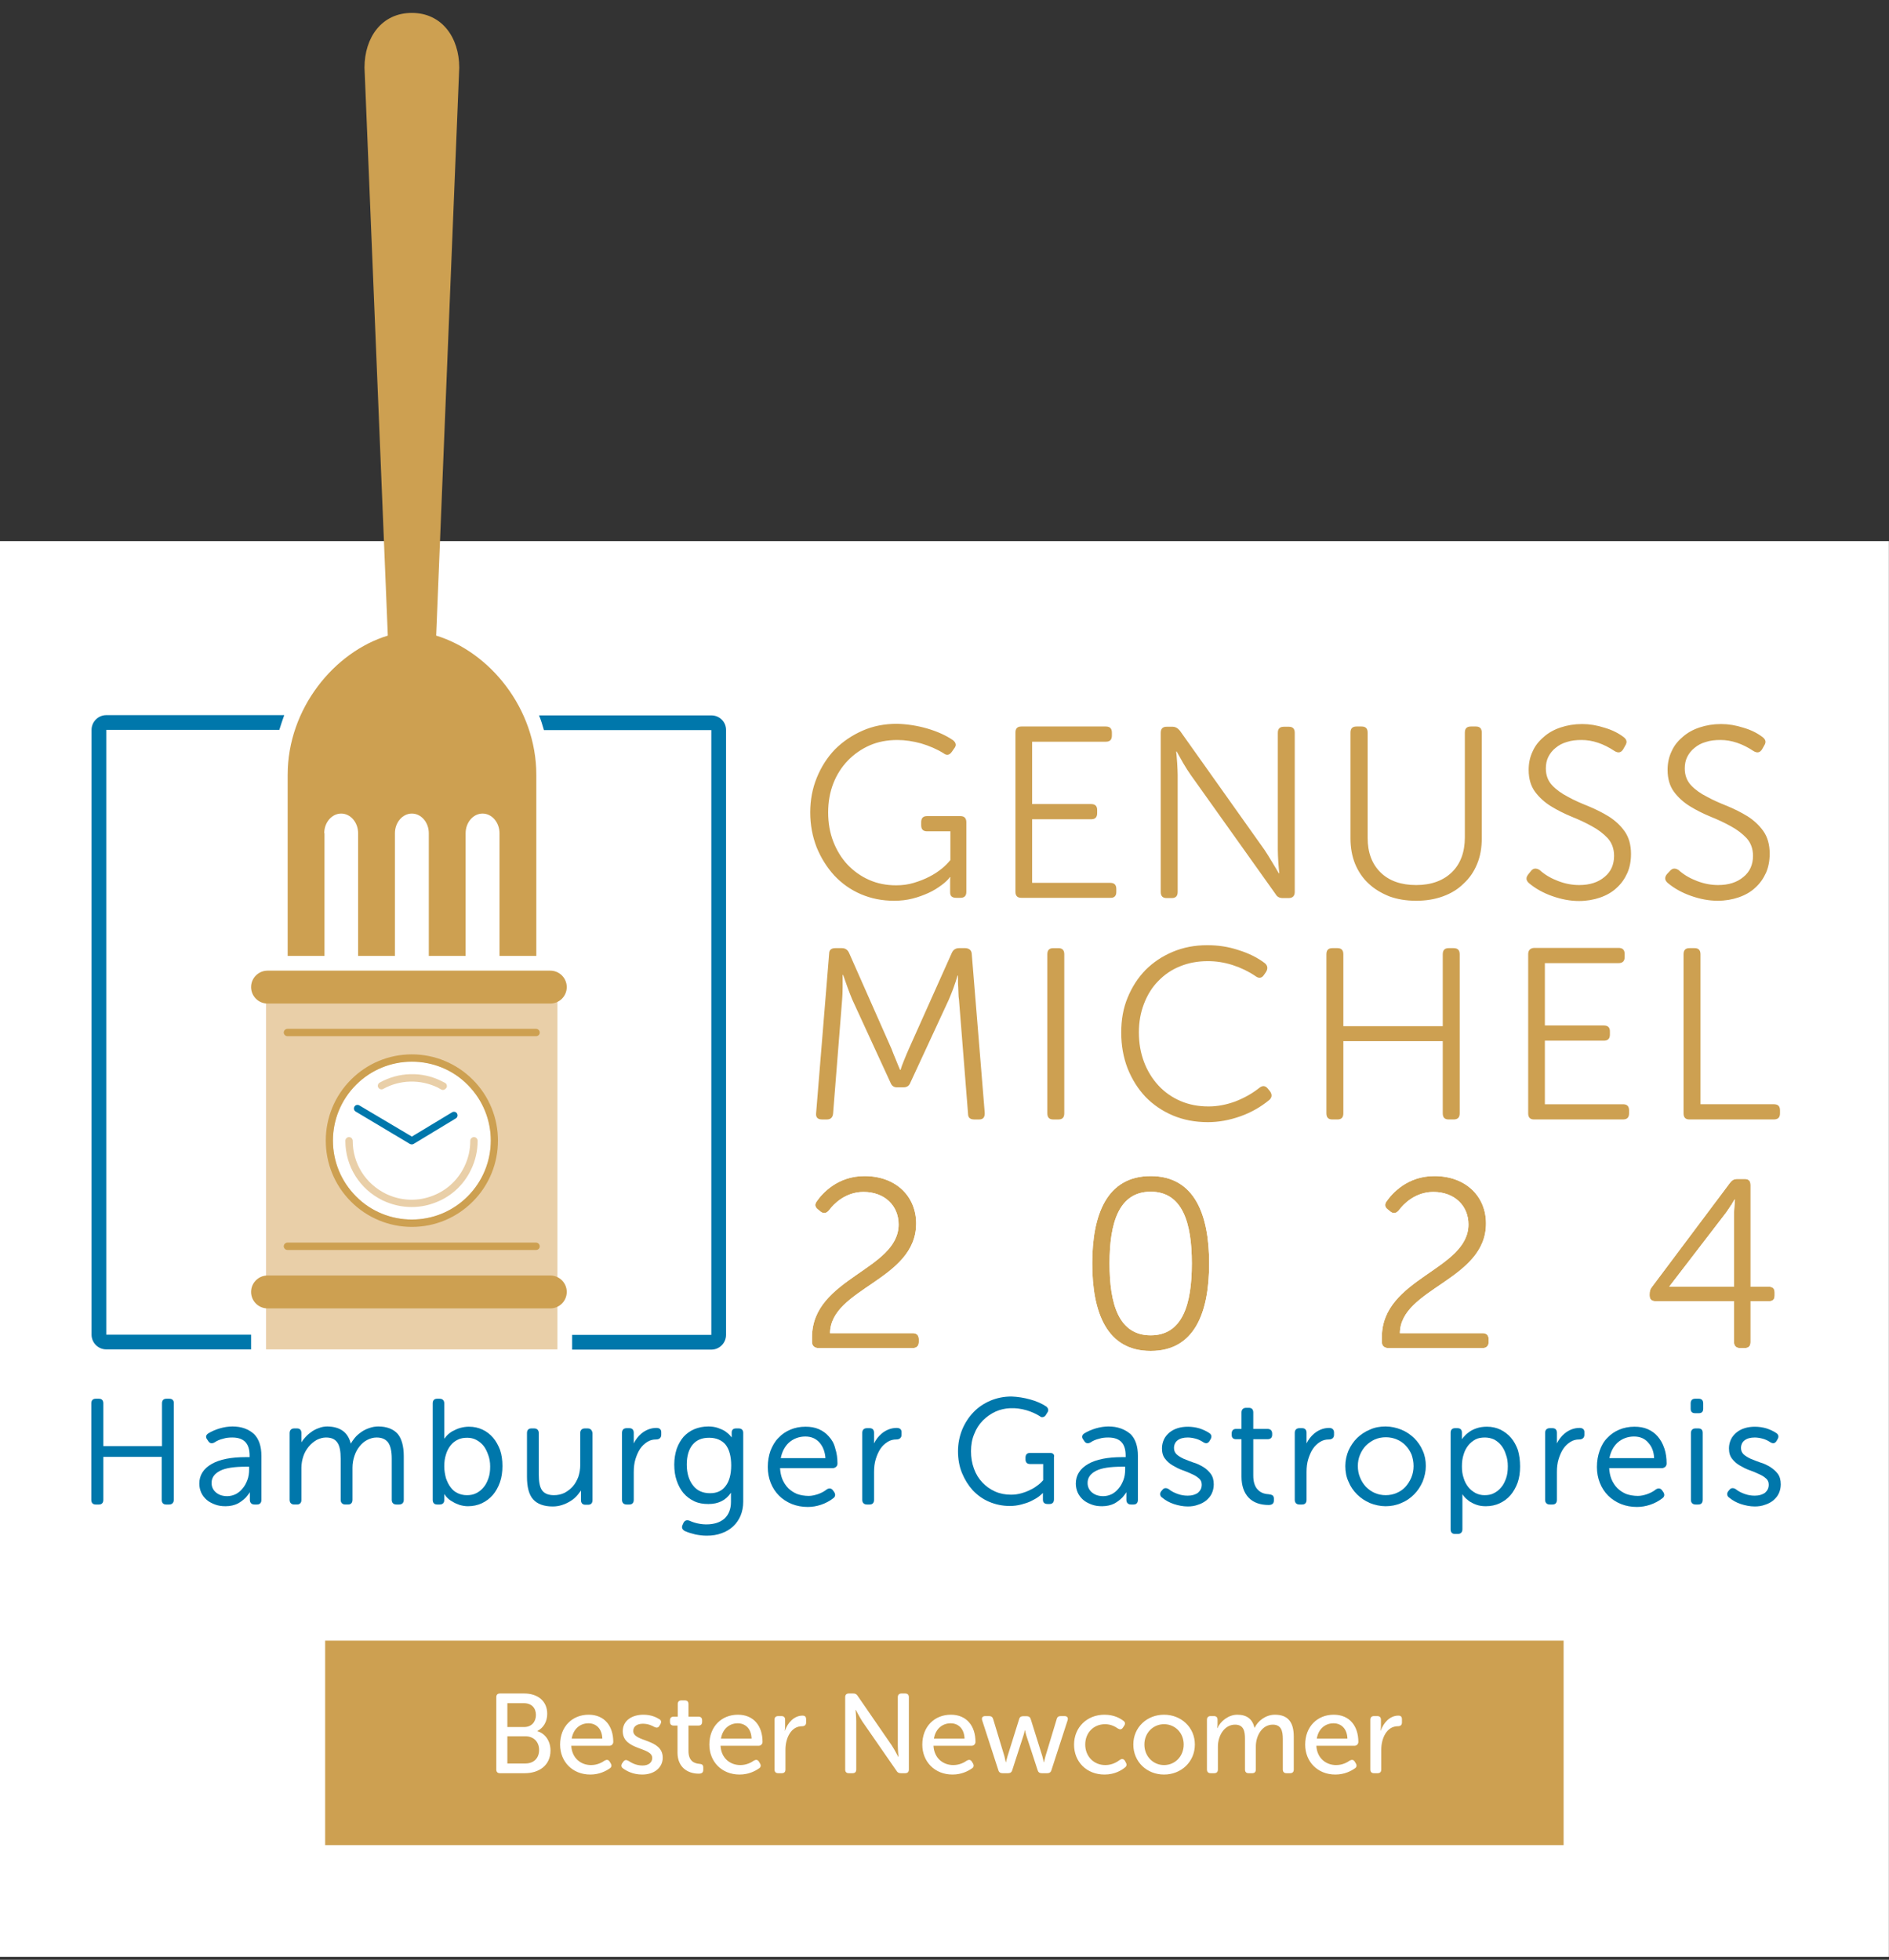 <?xml version="1.0" encoding="UTF-8" standalone="no"?><!DOCTYPE svg PUBLIC "-//W3C//DTD SVG 1.1//EN" "http://www.w3.org/Graphics/SVG/1.1/DTD/svg11.dtd"><svg width="100%" height="100%" viewBox="0 0 400 415" version="1.1" xmlns="http://www.w3.org/2000/svg" xmlns:xlink="http://www.w3.org/1999/xlink" xml:space="preserve" xmlns:serif="http://www.serif.com/" style="fill-rule:evenodd;clip-rule:evenodd;stroke-linejoin:round;stroke-miterlimit:2;"><rect x="0" y="0" width="400" height="415" fill="#333333" stroke="none"/><rect id="ArtBoard1" x="0" y="0" width="399.976" height="414.367" style="fill:none;"/><g><rect x="-0.03" y="114.591" width="400.006" height="299.778" style="fill:#fff;"/><g><path d="M87.214,258.244c-9.252,0 -16.736,-7.485 -16.736,-16.736c0,-9.252 7.484,-16.736 16.736,-16.736c9.251,0 16.736,7.484 16.736,16.736c-0.052,9.251 -7.537,16.736 -16.736,16.736m-30.873,27.495l61.694,0l0,-77.339l-61.694,0l0,77.339Z" style="fill:#e9cfa8;fill-rule:nonzero;"/><path d="M116.528,212.506l-59.876,0c-1.923,0 -3.482,-1.56 -3.482,-3.483c0,-1.923 1.559,-3.482 3.482,-3.482l59.876,0c1.923,0 3.482,1.559 3.482,3.482c0,1.923 -1.559,3.483 -3.482,3.483" style="fill:#cda051;fill-rule:nonzero;"/><path d="M116.528,277.059l-59.876,0c-1.923,0 -3.482,-1.559 -3.482,-3.483c0,-1.923 1.559,-3.482 3.482,-3.482l59.876,0c1.923,0 3.482,1.559 3.482,3.482c0,1.924 -1.559,3.483 -3.482,3.483" style="fill:#cda051;fill-rule:nonzero;"/><path d="M113.513,219.418l-52.651,0c-0.415,0 -0.779,-0.363 -0.779,-0.779c0,-0.416 0.364,-0.78 0.779,-0.78l52.651,0c0.416,0 0.78,0.364 0.78,0.78c0,0.468 -0.364,0.779 -0.78,0.779" style="fill:#cda051;fill-rule:nonzero;"/><path d="M113.513,264.689l-52.651,0c-0.415,0 -0.779,-0.364 -0.779,-0.78c0,-0.416 0.364,-0.78 0.779,-0.78l52.651,0c0.416,0 0.78,0.364 0.78,0.78c0,0.468 -0.364,0.78 -0.78,0.78" style="fill:#cda051;fill-rule:nonzero;"/><path d="M87.214,223.265c-4.886,-0 -9.46,1.923 -12.89,5.353c-7.121,7.121 -7.121,18.711 0,25.832c3.43,3.43 8.056,5.353 12.89,5.353c4.886,0 9.459,-1.923 12.89,-5.353c7.12,-7.121 7.12,-18.711 0,-25.832c-3.431,-3.43 -8.056,-5.353 -12.89,-5.353m0,1.559c4.262,0 8.576,1.611 11.798,4.885c6.549,6.549 6.549,17.1 0,23.649c-3.274,3.275 -7.536,4.886 -11.798,4.886c-4.262,0 -8.576,-1.611 -11.798,-4.886c-6.549,-6.549 -6.549,-17.1 0,-23.649c3.222,-3.222 7.484,-4.885 11.798,-4.885" style="fill:#cda051;fill-rule:nonzero;"/><path d="M68.659,176.435c0,-2.287 1.611,-4.158 3.586,-4.158c1.975,0 3.586,1.871 3.586,4.158l0,25.987l7.797,0l0,-25.987c0,-2.287 1.611,-4.158 3.586,-4.158c1.975,0 3.586,1.871 3.586,4.158l0,25.987l7.796,0l0,-25.987c0,-2.287 1.612,-4.158 3.587,-4.158c1.975,0 3.586,1.871 3.586,4.158l0,25.987l7.796,0l0,-38.357c0,-14.085 -9.927,-26.04 -21.206,-29.47l4.886,-120.27c0,-6.393 -3.69,-11.591 -10.031,-11.591c-6.393,0 -10.031,5.198 -10.031,11.591l4.937,120.27c-11.278,3.43 -21.206,15.385 -21.206,29.47l0,38.357l7.797,0l0,-25.987l-0.052,0Z" style="fill:#cda051;fill-rule:nonzero;"/><path d="M22.505,154.553l36.642,0c0.312,-1.039 0.676,-2.079 1.04,-3.118l-37.682,0c-1.715,0 -3.119,1.403 -3.119,3.118l0,128.067c0,1.715 1.404,3.119 3.119,3.119l30.665,0l0,-3.119l-30.665,0l0,-128.067Z" style="fill:#0077ab;fill-rule:nonzero;"/><path d="M150.624,151.487l-36.487,0c0.416,0.987 0.728,2.027 1.039,3.118l35.448,0l0,128.067l-29.47,0l0,3.119l29.47,0c1.715,0 3.118,-1.404 3.118,-3.119l0,-128.119c0,-1.715 -1.403,-3.066 -3.118,-3.066" style="fill:#0077ab;fill-rule:nonzero;"/><path d="M87.162,255.593c-2.079,-0 -4.158,-0.468 -6.133,-1.403c-4.886,-2.391 -7.9,-7.225 -7.9,-12.63c0,-0.416 0.363,-0.78 0.779,-0.78c0.416,-0 0.78,0.364 0.78,0.78c0,4.833 2.703,9.095 7.016,11.226c3.015,1.456 6.393,1.664 9.512,0.572c3.17,-1.091 5.665,-3.326 7.121,-6.341c0.831,-1.715 1.247,-3.534 1.247,-5.457c0,-0.416 0.364,-0.78 0.78,-0.78c0.415,-0 0.779,0.364 0.779,0.78c0,2.131 -0.468,4.21 -1.403,6.133c-1.611,3.378 -4.47,5.925 -8.004,7.12c-1.456,0.52 -3.015,0.78 -4.574,0.78" style="fill:#e9cfa8;fill-rule:nonzero;"/><path d="M93.763,230.801c-0.104,-0 -0.26,-0.052 -0.364,-0.104c-0.26,-0.156 -0.468,-0.26 -0.728,-0.416c-3.69,-1.767 -8.004,-1.663 -11.538,0.312c-0.364,0.208 -0.832,0.052 -1.04,-0.312c-0.208,-0.364 -0.052,-0.831 0.312,-1.039c4.002,-2.235 8.888,-2.391 12.994,-0.364c0.26,0.156 0.572,0.26 0.831,0.416c0.364,0.208 0.52,0.675 0.312,1.039c-0.26,0.364 -0.519,0.468 -0.779,0.468" style="fill:#e9cfa8;fill-rule:nonzero;"/><path d="M87.214,242.339c-0.156,0 -0.26,-0.052 -0.416,-0.104l-11.486,-6.86c-0.364,-0.208 -0.468,-0.676 -0.26,-1.04c0.208,-0.364 0.675,-0.468 1.039,-0.26l11.123,6.601l8.524,-5.145c0.364,-0.208 0.831,-0.104 1.039,0.26c0.208,0.363 0.104,0.831 -0.26,1.039l-8.939,5.405c-0.104,0.052 -0.26,0.104 -0.364,0.104" style="fill:#0077ab;fill-rule:nonzero;"/><path d="M35.862,296.186l-0.623,0c-0.624,0 -0.936,0.363 -0.936,0.987l0,9.044l-12.422,0l0,-9.044c0,-0.624 -0.312,-0.987 -0.935,-0.987l-0.676,0c-0.624,0 -0.936,0.363 -0.936,0.987l0,20.426c0,0.624 0.312,0.988 0.936,0.988l0.676,0c0.623,0 0.935,-0.364 0.935,-0.988l0,-9.095l12.37,0l0,9.095c0,0.624 0.312,0.988 0.936,0.988l0.623,0c0.624,0 0.988,-0.364 0.988,-0.988l0,-20.426c0.052,-0.624 -0.312,-0.987 -0.936,-0.987" style="fill:#0077ab;fill-rule:nonzero;"/><path d="M48.129,316.82c-0.988,0 -1.768,-0.26 -2.391,-0.78c-0.624,-0.52 -0.936,-1.195 -0.936,-2.027c0,-1.091 0.572,-1.923 1.767,-2.547c1.196,-0.623 3.067,-0.883 5.51,-0.883l0.675,0l0,0.571c0,0.78 -0.104,1.56 -0.363,2.235c-0.26,0.676 -0.572,1.3 -1.04,1.82c-0.416,0.519 -0.936,0.935 -1.455,1.195c-0.572,0.26 -1.144,0.416 -1.767,0.416m1.091,-14.761c-0.884,0 -1.819,0.156 -2.703,0.416c-0.883,0.259 -1.715,0.623 -2.391,1.039c-0.259,0.156 -0.415,0.364 -0.467,0.572c-0.052,0.208 0,0.468 0.208,0.727l0.208,0.312c0.311,0.52 0.779,0.624 1.351,0.312c0.52,-0.364 1.143,-0.624 1.819,-0.779c0.624,-0.208 1.299,-0.26 1.923,-0.26c2.495,0 3.69,1.247 3.69,3.846l0,0.312l-0.831,0c-3.067,0 -5.51,0.467 -7.225,1.455c-1.715,0.988 -2.599,2.391 -2.599,4.158c0,0.676 0.156,1.351 0.416,1.923c0.26,0.572 0.676,1.092 1.144,1.507c0.467,0.416 1.091,0.728 1.767,0.988c0.675,0.26 1.403,0.364 2.235,0.364c0.987,0 1.871,-0.208 2.598,-0.572c0.676,-0.364 1.248,-0.832 1.716,-1.299c0.26,-0.312 0.571,-0.676 0.831,-1.092l0,1.611c0,0.624 0.364,0.988 0.988,0.988l0.52,0c0.623,0 0.935,-0.364 0.935,-0.988l0,-9.303c0,-2.027 -0.52,-3.586 -1.559,-4.626c-1.144,-1.039 -2.651,-1.611 -4.574,-1.611" style="fill:#0077ab;fill-rule:nonzero;"/><path d="M80.093,302.059c-0.623,0 -1.195,0.104 -1.819,0.312c-0.624,0.208 -1.195,0.467 -1.715,0.831c-0.52,0.364 -1.04,0.78 -1.455,1.3c-0.312,0.363 -0.572,0.779 -0.832,1.195c-0.572,-2.391 -2.235,-3.586 -4.938,-3.638c-0.623,0 -1.247,0.104 -1.871,0.364c-0.623,0.208 -1.195,0.519 -1.715,0.935c-0.52,0.364 -0.987,0.832 -1.403,1.352c-0.208,0.207 -0.364,0.467 -0.52,0.727l0,-1.975c0,-0.624 -0.312,-0.987 -0.936,-0.987l-0.571,0c-0.624,0 -0.988,0.363 -0.988,0.987l0,14.137c0,0.624 0.364,0.988 0.988,0.988l0.571,0c0.624,0 0.936,-0.364 0.936,-0.988l0,-6.808c0,-0.832 0.156,-1.664 0.416,-2.443c0.26,-0.78 0.676,-1.456 1.143,-2.027c0.468,-0.572 1.04,-1.04 1.664,-1.404c0.623,-0.311 1.299,-0.519 1.975,-0.519c1.091,0 1.871,0.312 2.39,1.039c0.52,0.728 0.728,1.871 0.728,3.483l0,8.679c0,0.624 0.364,0.988 0.988,0.988l0.571,0c0.624,0 0.936,-0.364 0.936,-0.988l0,-6.808c0,-0.884 0.156,-1.716 0.416,-2.495c0.26,-0.78 0.623,-1.455 1.091,-2.027c0.468,-0.572 0.988,-1.04 1.611,-1.352c0.624,-0.311 1.248,-0.519 1.975,-0.519c1.144,0 1.924,0.364 2.443,1.039c0.52,0.728 0.78,1.871 0.78,3.431l0,8.731c0,0.624 0.364,0.988 0.987,0.988l0.572,0c0.624,0 0.988,-0.364 0.988,-0.988l0,-9.251c0,-2.131 -0.468,-3.742 -1.3,-4.73c-0.883,-0.987 -2.287,-1.559 -4.106,-1.559" style="fill:#0077ab;fill-rule:nonzero;"/><path d="M103.794,310.531c0,0.935 -0.104,1.767 -0.364,2.495c-0.26,0.727 -0.572,1.403 -1.039,1.923c-0.416,0.519 -0.936,0.935 -1.56,1.247c-0.623,0.312 -1.247,0.416 -1.975,0.416c-0.727,0 -1.351,-0.156 -1.923,-0.416c-0.572,-0.26 -1.091,-0.676 -1.507,-1.247c-0.416,-0.52 -0.728,-1.196 -0.988,-1.923c-0.208,-0.78 -0.363,-1.612 -0.363,-2.495c0,-0.936 0.104,-1.767 0.363,-2.547c0.208,-0.728 0.572,-1.403 0.988,-1.923c0.416,-0.52 0.935,-0.936 1.507,-1.196c0.572,-0.311 1.3,-0.415 2.027,-0.415c0.676,0 1.352,0.156 1.923,0.467c0.572,0.312 1.092,0.728 1.508,1.248c0.415,0.52 0.727,1.195 0.987,1.923c0.26,0.676 0.416,1.507 0.416,2.443m0.624,-6.081c-0.624,-0.728 -1.352,-1.3 -2.235,-1.716c-0.884,-0.415 -1.819,-0.623 -2.911,-0.623c-0.624,0 -1.247,0.104 -1.819,0.26c-0.572,0.156 -1.092,0.415 -1.611,0.675c-0.52,0.312 -0.936,0.624 -1.3,1.04c-0.156,0.208 -0.312,0.364 -0.467,0.572l0,-7.485c0,-0.624 -0.364,-0.987 -0.988,-0.987l-0.52,0c-0.623,0 -0.935,0.363 -0.935,0.987l0,20.426c0,0.624 0.312,0.988 0.935,0.988l0.52,0c0.624,0 0.988,-0.312 0.988,-0.936l0,-1.299c0.104,0.208 0.259,0.364 0.415,0.572c0.364,0.415 0.78,0.779 1.3,1.039c0.468,0.312 0.987,0.52 1.559,0.728c0.572,0.156 1.143,0.26 1.715,0.26c1.092,0 2.079,-0.208 2.963,-0.624c0.883,-0.416 1.663,-0.988 2.339,-1.767c0.623,-0.728 1.143,-1.663 1.507,-2.703c0.364,-1.039 0.52,-2.183 0.52,-3.43c0,-1.248 -0.156,-2.391 -0.52,-3.431c-0.364,-0.935 -0.832,-1.819 -1.455,-2.546" style="fill:#0077ab;fill-rule:nonzero;"/><path d="M124.428,302.475l-0.572,0c-0.623,0 -0.987,0.363 -0.987,0.987l0,6.757c0,0.883 -0.156,1.767 -0.416,2.547c-0.312,0.779 -0.676,1.455 -1.195,2.027c-0.52,0.571 -1.092,0.987 -1.768,1.351c-0.675,0.312 -1.403,0.468 -2.183,0.468c-1.143,0 -1.975,-0.312 -2.494,-0.988c-0.52,-0.675 -0.728,-1.871 -0.728,-3.482l0,-8.68c0,-0.624 -0.364,-0.987 -0.988,-0.987l-0.571,0c-0.624,0 -0.936,0.363 -0.936,0.987l0,9.252c0,2.183 0.416,3.794 1.3,4.781c0.883,0.988 2.286,1.508 4.158,1.508c0.675,0 1.351,-0.104 1.975,-0.312c0.675,-0.208 1.299,-0.52 1.871,-0.884c0.571,-0.364 1.091,-0.831 1.507,-1.351c0.208,-0.26 0.416,-0.572 0.624,-0.832l0,2.027c0,0.624 0.312,0.988 0.935,0.988l0.572,0c0.624,0 0.936,-0.364 0.936,-0.988l0,-14.189c-0.104,-0.676 -0.468,-0.987 -1.04,-0.987" style="fill:#0077ab;fill-rule:nonzero;"/><path d="M138.981,302.371c-1.143,0 -2.235,0.415 -3.17,1.195c-0.676,0.572 -1.196,1.247 -1.612,2.079l0,-2.235c0,-0.624 -0.311,-0.987 -0.935,-0.987l-0.572,0c-0.624,0 -0.987,0.363 -0.987,0.987l0,14.189c0,0.624 0.363,0.988 0.987,0.988l0.572,0c0.624,0 0.935,-0.364 0.935,-0.988l0,-5.873c0,-0.987 0.104,-1.923 0.364,-2.755c0.26,-0.831 0.572,-1.559 0.988,-2.182c0.416,-0.624 0.935,-1.092 1.507,-1.456c0.572,-0.364 1.195,-0.52 1.871,-0.52c0.676,0 1.092,-0.363 1.092,-0.987l0,-0.572c0,-0.571 -0.364,-0.883 -1.04,-0.883" style="fill:#0077ab;fill-rule:nonzero;"/><path d="M150.364,316.196c-1.508,0 -2.755,-0.52 -3.587,-1.611c-0.883,-1.092 -1.351,-2.599 -1.351,-4.47c0,-1.767 0.416,-3.223 1.247,-4.21c0.832,-0.988 1.975,-1.455 3.483,-1.455c1.507,0 2.702,0.519 3.482,1.455c0.78,0.987 1.195,2.495 1.195,4.418c0,1.871 -0.415,3.378 -1.195,4.366c-0.728,0.987 -1.819,1.507 -3.274,1.507m6.029,-13.721l-0.52,0c-0.624,0 -0.936,0.311 -0.936,0.883l0,1.04c-0.052,-0.104 -0.155,-0.208 -0.259,-0.312c-0.26,-0.364 -0.676,-0.676 -1.092,-0.988c-0.468,-0.312 -0.987,-0.519 -1.559,-0.727c-0.624,-0.208 -1.3,-0.312 -2.027,-0.312c-1.092,0 -2.079,0.208 -2.963,0.572c-0.883,0.363 -1.663,0.935 -2.287,1.611c-0.623,0.727 -1.091,1.559 -1.455,2.547c-0.312,0.987 -0.52,2.079 -0.52,3.326c0,1.247 0.156,2.391 0.52,3.43c0.364,1.04 0.832,1.923 1.455,2.651c0.624,0.728 1.404,1.299 2.287,1.715c0.884,0.416 1.871,0.572 2.963,0.572c2.131,0 3.69,-0.78 4.782,-2.391l0,1.975c0,1.455 -0.468,2.651 -1.352,3.482c-0.935,0.832 -2.235,1.248 -3.846,1.248c-1.195,0 -2.443,-0.26 -3.586,-0.78c-0.572,-0.208 -0.988,-0.052 -1.248,0.416l-0.208,0.468c-0.259,0.52 -0.104,0.987 0.468,1.299c0.676,0.312 1.404,0.52 2.235,0.728c0.78,0.156 1.611,0.26 2.391,0.26c1.143,0 2.235,-0.156 3.17,-0.52c0.936,-0.312 1.768,-0.832 2.443,-1.455c0.676,-0.624 1.196,-1.404 1.56,-2.235c0.363,-0.884 0.571,-1.871 0.571,-2.963l0,-14.605c0,-0.624 -0.364,-0.935 -0.987,-0.935" style="fill:#0077ab;fill-rule:nonzero;"/><path d="M174.792,308.764l-9.46,0c0.26,-1.352 0.832,-2.443 1.716,-3.275c0.935,-0.831 2.131,-1.299 3.482,-1.299c1.247,0 2.235,0.416 3.015,1.299c0.727,0.832 1.143,1.923 1.247,3.275m0.728,-4.574c-0.572,-0.676 -1.3,-1.196 -2.131,-1.559c-0.832,-0.364 -1.768,-0.52 -2.807,-0.52c-1.195,0 -2.235,0.208 -3.223,0.623c-0.987,0.416 -1.819,0.988 -2.546,1.768c-0.728,0.727 -1.248,1.663 -1.663,2.702c-0.364,1.04 -0.572,2.183 -0.572,3.431c0,1.195 0.208,2.339 0.623,3.378c0.416,1.04 0.988,1.923 1.768,2.703c0.727,0.727 1.663,1.351 2.702,1.767c1.04,0.416 2.183,0.624 3.379,0.624c0.935,0 1.871,-0.156 2.806,-0.468c0.936,-0.312 1.82,-0.78 2.547,-1.351c0.468,-0.312 0.572,-0.78 0.26,-1.3l-0.26,-0.364c-0.312,-0.467 -0.779,-0.571 -1.299,-0.26c-0.572,0.468 -1.196,0.78 -1.923,1.04c-0.676,0.208 -1.3,0.364 -1.923,0.364c-0.884,0 -1.768,-0.156 -2.495,-0.416c-0.728,-0.312 -1.352,-0.728 -1.871,-1.247c-0.52,-0.52 -0.936,-1.196 -1.248,-1.924c-0.26,-0.675 -0.415,-1.455 -0.467,-2.286l11.122,0c0.26,0 0.52,-0.104 0.728,-0.26c0.208,-0.208 0.312,-0.416 0.312,-0.728c0,-1.143 -0.156,-2.235 -0.468,-3.17c-0.26,-1.092 -0.728,-1.872 -1.351,-2.547" style="fill:#0077ab;fill-rule:nonzero;"/><path d="M189.865,302.371c-1.144,0 -2.235,0.415 -3.171,1.195c-0.675,0.572 -1.195,1.247 -1.611,2.079l0,-2.235c0,-0.624 -0.312,-0.987 -0.936,-0.987l-0.571,0c-0.624,0 -0.988,0.363 -0.988,0.987l0,14.189c0,0.624 0.364,0.988 0.988,0.988l0.571,0c0.624,0 0.936,-0.364 0.936,-0.988l0,-5.873c0,-0.987 0.104,-1.923 0.364,-2.755c0.26,-0.831 0.572,-1.559 0.987,-2.182c0.416,-0.624 0.936,-1.092 1.508,-1.456c0.571,-0.364 1.195,-0.52 1.871,-0.52c0.675,0 1.091,-0.363 1.091,-0.987l0,-0.572c0,-0.571 -0.364,-0.883 -1.039,-0.883" style="fill:#0077ab;fill-rule:nonzero;"/><path d="M222.401,307.672l-4.314,0c-0.623,0 -0.935,0.364 -0.935,0.988l0,0.363c0,0.624 0.312,0.988 0.935,0.988l2.807,0l0,3.43c-0.26,0.312 -0.624,0.676 -1.04,0.988c-0.467,0.364 -0.987,0.728 -1.559,0.987c-0.572,0.312 -1.247,0.572 -1.975,0.78c-0.728,0.208 -1.455,0.312 -2.235,0.312c-1.195,0 -2.339,-0.208 -3.378,-0.676c-1.04,-0.468 -1.923,-1.091 -2.703,-1.923c-0.78,-0.831 -1.351,-1.767 -1.767,-2.91c-0.416,-1.144 -0.624,-2.339 -0.624,-3.691c0,-1.299 0.208,-2.546 0.676,-3.638c0.416,-1.091 1.039,-2.079 1.819,-2.859c0.78,-0.779 1.715,-1.455 2.755,-1.923c1.871,-0.831 4.158,-0.935 6.497,-0.26c1.039,0.312 1.975,0.728 2.806,1.248c0.208,0.208 0.468,0.26 0.676,0.208c0.26,-0.052 0.468,-0.208 0.624,-0.468l0.259,-0.416c0.364,-0.468 0.312,-0.935 -0.155,-1.351c-0.936,-0.624 -2.079,-1.144 -3.431,-1.507c-1.299,-0.364 -2.651,-0.572 -3.95,-0.624c-1.611,0 -3.118,0.312 -4.47,0.883c-1.351,0.572 -2.599,1.404 -3.586,2.443c-0.988,1.04 -1.819,2.287 -2.391,3.69c-0.572,1.404 -0.883,2.963 -0.883,4.574c0,1.612 0.259,3.171 0.831,4.574c0.572,1.403 1.351,2.651 2.287,3.69c0.988,1.04 2.131,1.871 3.482,2.443c1.352,0.572 2.807,0.884 4.366,0.884c0.832,0 1.663,-0.104 2.443,-0.312c0.78,-0.208 1.455,-0.416 2.079,-0.728c0.624,-0.312 1.196,-0.623 1.663,-0.987c0.312,-0.26 0.572,-0.468 0.832,-0.728l0,1.455c0,0.312 0.104,0.884 0.987,0.884l0.416,0c0.624,0 0.936,-0.364 0.936,-0.988l0,-8.939c0.156,-0.52 -0.208,-0.884 -0.78,-0.884" style="fill:#0077ab;fill-rule:nonzero;"/><path d="M233.628,316.82c-0.988,0 -1.767,-0.26 -2.391,-0.78c-0.624,-0.52 -0.936,-1.195 -0.936,-2.027c-0,-1.091 0.572,-1.923 1.768,-2.547c1.195,-0.623 3.066,-0.883 5.509,-0.883l0.676,0l-0,0.571c-0,0.78 -0.104,1.56 -0.364,2.235c-0.26,0.676 -0.572,1.3 -1.04,1.82c-0.416,0.519 -0.935,0.935 -1.455,1.195c-0.572,0.26 -1.144,0.416 -1.767,0.416m1.091,-14.761c-0.883,0 -1.819,0.156 -2.702,0.416c-0.884,0.259 -1.716,0.623 -2.391,1.039c-0.26,0.156 -0.416,0.364 -0.468,0.572c-0.052,0.208 -0,0.468 0.208,0.727l0.208,0.312c0.312,0.52 0.779,0.624 1.351,0.312c0.52,-0.364 1.144,-0.624 1.819,-0.779c0.624,-0.208 1.3,-0.26 1.923,-0.26c2.495,0 3.691,1.247 3.691,3.846l-0,0.312l-0.728,0c-3.067,0 -5.51,0.467 -7.225,1.455c-1.715,0.988 -2.598,2.391 -2.598,4.158c-0,0.676 0.155,1.351 0.415,1.923c0.26,0.572 0.676,1.092 1.144,1.507c0.468,0.416 1.091,0.728 1.767,0.988c0.676,0.26 1.403,0.364 2.235,0.364c0.987,0 1.871,-0.208 2.599,-0.572c0.675,-0.364 1.247,-0.832 1.715,-1.299c0.26,-0.312 0.572,-0.676 0.831,-1.092l-0,1.611c-0,0.624 0.364,0.988 0.988,0.988l0.52,0c0.623,0 0.935,-0.364 0.935,-0.988l-0,-9.303c-0,-2.027 -0.519,-3.586 -1.559,-4.626c-1.247,-1.039 -2.755,-1.611 -4.678,-1.611" style="fill:#0077ab;fill-rule:nonzero;"/><path d="M254.782,310.635c-0.624,-0.364 -1.3,-0.728 -2.079,-0.936c-0.728,-0.26 -1.404,-0.52 -2.027,-0.779c-0.572,-0.26 -1.092,-0.572 -1.508,-0.936c-0.363,-0.364 -0.571,-0.78 -0.571,-1.351c0,-0.676 0.259,-1.248 0.727,-1.612c0.52,-0.415 1.248,-0.623 2.183,-0.623c0.572,0 1.144,0.104 1.715,0.26c0.572,0.155 1.092,0.415 1.56,0.727c0.26,0.156 0.519,0.26 0.779,0.208c0.208,-0.052 0.416,-0.208 0.572,-0.468l0.208,-0.363c0.312,-0.52 0.208,-0.988 -0.26,-1.3c-0.624,-0.416 -1.299,-0.728 -2.079,-0.987c-1.559,-0.468 -3.326,-0.468 -4.626,-0.052c-0.675,0.208 -1.247,0.519 -1.767,0.935c-0.468,0.416 -0.883,0.884 -1.143,1.455c-0.26,0.572 -0.416,1.196 -0.416,1.872c0,0.935 0.208,1.663 0.676,2.235c0.415,0.571 0.987,1.039 1.611,1.403c0.623,0.364 1.299,0.727 2.027,0.987c0.727,0.26 1.403,0.52 2.027,0.832c0.623,0.26 1.091,0.572 1.507,0.936c0.364,0.311 0.572,0.727 0.572,1.299c0,0.728 -0.26,1.247 -0.78,1.715c-0.572,0.416 -1.299,0.624 -2.183,0.624c-0.727,0 -1.403,-0.104 -2.131,-0.364c-0.727,-0.26 -1.351,-0.572 -1.923,-1.04c-0.727,-0.415 -1.143,-0.052 -1.299,0.156l-0.26,0.312c-0.208,0.26 -0.26,0.52 -0.208,0.78c0.052,0.208 0.156,0.416 0.416,0.572c0.675,0.571 1.507,1.039 2.443,1.351c0.935,0.312 1.975,0.52 2.962,0.52c0.78,0 1.507,-0.104 2.183,-0.364c0.676,-0.208 1.248,-0.52 1.767,-0.936c0.468,-0.415 0.884,-0.883 1.144,-1.455c0.26,-0.572 0.416,-1.195 0.416,-1.923c0,-0.936 -0.208,-1.663 -0.676,-2.287c-0.416,-0.52 -0.936,-1.039 -1.559,-1.403" style="fill:#0077ab;fill-rule:nonzero;"/><path d="M268.607,316.404c-1.039,-0.052 -1.819,-0.416 -2.391,-1.092c-0.572,-0.675 -0.831,-1.663 -0.831,-2.858l0,-7.692l3.014,0c0.624,0 0.988,-0.312 0.988,-0.936l0,-0.26c0,-0.624 -0.364,-0.987 -0.988,-0.987l-3.014,0l0,-3.483c0,-0.623 -0.312,-0.987 -0.936,-0.987l-0.572,0c-0.623,0 -0.987,0.364 -0.987,0.987l0,3.483l-1.144,0c-0.623,0 -0.935,0.363 -0.935,0.987l0,0.26c0,0.624 0.312,0.936 0.935,0.936l1.144,0l0,7.952c0,1.871 0.52,3.378 1.507,4.418c0.988,1.039 2.443,1.559 4.262,1.559c0.936,0 1.091,-0.572 1.091,-0.936l0,-0.416c0,-0.311 -0.103,-0.519 -0.259,-0.675c-0.26,-0.156 -0.468,-0.208 -0.884,-0.26" style="fill:#0077ab;fill-rule:nonzero;"/><path d="M281.445,302.371c-1.144,0 -2.235,0.415 -3.171,1.195c-0.675,0.572 -1.195,1.247 -1.611,2.079l0,-2.235c0,-0.624 -0.312,-0.987 -0.935,-0.987l-0.572,0c-0.624,0 -0.988,0.363 -0.988,0.987l0,14.189c0,0.624 0.364,0.988 0.988,0.988l0.572,0c0.623,0 0.935,-0.364 0.935,-0.988l0,-5.873c0,-0.987 0.104,-1.923 0.364,-2.755c0.26,-0.831 0.572,-1.559 0.988,-2.182c0.415,-0.624 0.935,-1.092 1.507,-1.456c0.572,-0.364 1.195,-0.52 1.871,-0.52c0.676,0 1.091,-0.363 1.091,-0.987l0,-0.572c-0.052,-0.571 -0.415,-0.883 -1.039,-0.883" style="fill:#0077ab;fill-rule:nonzero;"/><path d="M299.324,310.427c0,0.883 -0.156,1.663 -0.467,2.443c-0.312,0.727 -0.728,1.403 -1.248,1.975c-0.52,0.571 -1.143,0.987 -1.871,1.299c-1.403,0.624 -3.222,0.624 -4.626,0c-0.727,-0.312 -1.351,-0.78 -1.871,-1.299c-0.52,-0.572 -0.935,-1.196 -1.247,-1.975c-0.312,-0.728 -0.468,-1.56 -0.468,-2.443c0,-0.832 0.156,-1.663 0.468,-2.391c0.312,-0.728 0.727,-1.403 1.247,-1.923c0.52,-0.52 1.196,-0.988 1.871,-1.3c0.728,-0.311 1.508,-0.467 2.339,-0.467c0.832,0 1.611,0.156 2.339,0.467c0.728,0.312 1.351,0.728 1.871,1.3c0.52,0.52 0.936,1.195 1.248,1.923c0.259,0.78 0.415,1.559 0.415,2.391m0.104,-5.925c-0.779,-0.728 -1.663,-1.352 -2.702,-1.768c-1.04,-0.415 -2.183,-0.675 -3.327,-0.675c-1.195,0 -2.339,0.208 -3.326,0.675c-1.04,0.416 -1.923,1.04 -2.703,1.768c-0.728,0.727 -1.351,1.611 -1.819,2.65c-0.416,0.988 -0.676,2.131 -0.676,3.275c0,1.195 0.208,2.339 0.676,3.326c0.416,1.04 1.039,1.923 1.819,2.703c0.78,0.78 1.663,1.351 2.703,1.819c1.039,0.416 2.183,0.676 3.326,0.676c1.144,0 2.287,-0.208 3.327,-0.676c1.039,-0.416 1.923,-1.039 2.702,-1.819c0.78,-0.78 1.352,-1.663 1.819,-2.703c0.416,-1.039 0.676,-2.183 0.676,-3.326c0,-1.144 -0.208,-2.287 -0.676,-3.275c-0.415,-0.987 -1.039,-1.871 -1.819,-2.65" style="fill:#0077ab;fill-rule:nonzero;"/><path d="M319.283,310.531c0,0.935 -0.104,1.767 -0.364,2.495c-0.26,0.727 -0.572,1.403 -1.04,1.923c-0.415,0.519 -0.935,0.935 -1.559,1.247c-0.572,0.312 -1.247,0.416 -1.975,0.416c-0.676,0 -1.351,-0.156 -1.923,-0.468c-0.572,-0.312 -1.091,-0.728 -1.507,-1.247c-0.416,-0.52 -0.78,-1.196 -0.988,-1.923c-0.26,-0.728 -0.364,-1.56 -0.364,-2.443c0,-0.936 0.104,-1.767 0.364,-2.547c0.208,-0.728 0.572,-1.403 0.988,-1.923c0.416,-0.52 0.935,-0.936 1.507,-1.248c0.572,-0.311 1.299,-0.415 2.027,-0.415c0.676,0 1.351,0.156 1.923,0.415c0.572,0.312 1.092,0.728 1.507,1.248c0.416,0.52 0.78,1.195 0.988,1.923c0.312,0.78 0.416,1.611 0.416,2.547m0.675,-6.081c-0.623,-0.728 -1.403,-1.3 -2.234,-1.716c-0.884,-0.415 -1.82,-0.623 -2.859,-0.623c-0.78,0 -1.507,0.104 -2.131,0.312c-0.624,0.208 -1.196,0.467 -1.663,0.831c-0.468,0.312 -0.884,0.728 -1.196,1.092c-0.104,0.156 -0.208,0.26 -0.312,0.416l0,-1.404c0,-0.572 -0.311,-0.935 -0.935,-0.935l-0.52,0c-0.624,0 -0.935,0.363 -0.935,0.987l0,20.426c0,0.624 0.311,0.988 0.935,0.988l0.572,0c0.624,0 0.987,-0.364 0.987,-0.988l0,-7.432c0.104,0.104 0.156,0.26 0.26,0.364c0.312,0.416 0.676,0.727 1.144,1.091c0.467,0.312 0.987,0.572 1.559,0.78c0.572,0.208 1.247,0.312 1.975,0.312c1.091,0 2.079,-0.208 2.963,-0.624c0.883,-0.416 1.663,-0.988 2.286,-1.715c0.624,-0.728 1.144,-1.663 1.508,-2.651c0.364,-1.039 0.52,-2.183 0.52,-3.43c0,-1.248 -0.156,-2.443 -0.468,-3.483c-0.364,-0.987 -0.832,-1.871 -1.456,-2.598" style="fill:#0077ab;fill-rule:nonzero;"/><path d="M334.46,302.371c-1.144,0 -2.235,0.415 -3.171,1.195c-0.676,0.572 -1.195,1.247 -1.611,2.079l0,-2.235c0,-0.624 -0.312,-0.987 -0.936,-0.987l-0.571,0c-0.624,0 -0.988,0.363 -0.988,0.987l0,14.189c0,0.624 0.364,0.988 0.988,0.988l0.571,0c0.624,0 0.936,-0.364 0.936,-0.988l0,-5.873c0,-0.987 0.104,-1.923 0.364,-2.755c0.259,-0.831 0.571,-1.559 0.987,-2.182c0.416,-0.624 0.936,-1.092 1.507,-1.456c0.572,-0.364 1.196,-0.52 1.872,-0.52c0.675,0 1.091,-0.363 1.091,-0.987l0,-0.572c0,-0.571 -0.364,-0.883 -1.039,-0.883" style="fill:#0077ab;fill-rule:nonzero;"/><path d="M350.26,308.764l-9.46,0c0.26,-1.352 0.832,-2.443 1.716,-3.275c0.935,-0.831 2.131,-1.299 3.482,-1.299c1.247,0 2.287,0.416 3.015,1.299c0.779,0.832 1.195,1.923 1.247,3.275m0.78,-4.574c-0.572,-0.676 -1.3,-1.196 -2.131,-1.559c-0.832,-0.364 -1.768,-0.52 -2.807,-0.52c-1.144,0 -2.235,0.208 -3.223,0.623c-0.987,0.416 -1.819,0.988 -2.546,1.768c-0.728,0.727 -1.248,1.663 -1.612,2.702c-0.363,1.04 -0.571,2.183 -0.571,3.431c0,1.195 0.208,2.339 0.623,3.378c0.416,1.04 0.988,1.923 1.768,2.703c0.727,0.727 1.663,1.351 2.702,1.767c1.04,0.416 2.183,0.624 3.379,0.624c0.935,0 1.871,-0.156 2.806,-0.468c0.936,-0.312 1.819,-0.78 2.547,-1.351c0.468,-0.312 0.572,-0.78 0.26,-1.3l-0.26,-0.364c-0.312,-0.467 -0.78,-0.571 -1.299,-0.26c-0.572,0.468 -1.196,0.78 -1.923,1.04c-0.624,0.208 -1.3,0.364 -1.923,0.364c-0.884,0 -1.768,-0.156 -2.495,-0.416c-0.728,-0.312 -1.352,-0.728 -1.871,-1.247c-0.52,-0.52 -0.936,-1.196 -1.248,-1.924c-0.26,-0.675 -0.416,-1.455 -0.468,-2.286l11.123,0c0.26,0 0.52,-0.104 0.728,-0.26c0.208,-0.208 0.312,-0.416 0.312,-0.728c0,-1.143 -0.156,-2.235 -0.468,-3.17c-0.364,-1.092 -0.832,-1.872 -1.403,-2.547" style="fill:#0077ab;fill-rule:nonzero;"/><path d="M359.719,296.186l-0.779,0c-0.624,0 -0.936,0.363 -0.936,0.987l0,1.144c0,0.623 0.312,0.935 0.936,0.935l0.779,0c0.624,0 0.936,-0.312 0.936,-0.935l0,-1.144c0,-0.624 -0.312,-0.987 -0.936,-0.987" style="fill:#0077ab;fill-rule:nonzero;"/><path d="M359.615,302.475l-0.571,0c-0.624,0 -0.988,0.363 -0.988,0.987l0,14.137c0,0.624 0.364,0.988 0.988,0.988l0.571,0c0.624,0 0.936,-0.364 0.936,-0.988l0,-14.189c0,-0.624 -0.312,-0.935 -0.936,-0.935" style="fill:#0077ab;fill-rule:nonzero;"/><path d="M376.455,312.09c-0.415,-0.572 -0.987,-1.04 -1.611,-1.455c-0.624,-0.364 -1.299,-0.728 -2.079,-0.936c-0.727,-0.26 -1.403,-0.52 -2.027,-0.779c-0.572,-0.26 -1.091,-0.572 -1.507,-0.936c-0.364,-0.364 -0.572,-0.78 -0.572,-1.351c0,-0.676 0.26,-1.248 0.728,-1.612c0.52,-0.415 1.247,-0.623 2.183,-0.623c0.571,-0 1.143,0.104 1.715,0.26c0.572,0.155 1.091,0.415 1.559,0.727c0.26,0.156 0.52,0.26 0.78,0.208c0.208,-0.052 0.416,-0.208 0.572,-0.468l0.207,-0.363c0.312,-0.52 0.208,-0.988 -0.259,-1.3c-0.624,-0.416 -1.3,-0.728 -2.079,-0.987c-1.56,-0.468 -3.327,-0.468 -4.626,-0.052c-0.676,0.208 -1.248,0.519 -1.767,0.935c-0.468,0.416 -0.884,0.884 -1.144,1.455c-0.26,0.572 -0.416,1.196 -0.416,1.872c0,0.935 0.208,1.663 0.676,2.235c0.416,0.571 0.988,1.039 1.611,1.403c0.624,0.364 1.3,0.727 2.027,0.987c0.728,0.26 1.404,0.52 2.027,0.832c0.624,0.26 1.092,0.572 1.508,0.936c0.363,0.311 0.571,0.727 0.571,1.299c0,0.728 -0.26,1.247 -0.779,1.715c-0.572,0.416 -1.3,0.624 -2.183,0.624c-0.728,-0 -1.404,-0.104 -2.131,-0.364c-0.728,-0.26 -1.352,-0.572 -1.923,-1.04c-0.728,-0.415 -1.144,-0.052 -1.3,0.156l-0.26,0.312c-0.207,0.26 -0.259,0.52 -0.207,0.78c0.052,0.208 0.155,0.416 0.415,0.572c0.676,0.571 1.508,1.039 2.443,1.351c0.936,0.312 1.975,0.52 2.963,0.52c0.779,-0 1.507,-0.104 2.183,-0.364c0.675,-0.208 1.247,-0.52 1.767,-0.936c0.468,-0.415 0.883,-0.883 1.143,-1.455c0.26,-0.572 0.416,-1.195 0.416,-1.923c0,-0.936 -0.208,-1.663 -0.624,-2.235" style="fill:#0077ab;fill-rule:nonzero;"/><path d="M323.597,202.072l0,33.68c0,0.884 0.416,1.299 1.247,1.299l18.815,0c0.884,0 1.299,-0.415 1.299,-1.299l0,-0.624c0,-0.883 -0.415,-1.299 -1.299,-1.299l-16.528,0l0,-13.462l12.474,0c0.884,0 1.299,-0.415 1.299,-1.299l0,-0.676c0,-0.831 -0.415,-1.247 -1.299,-1.247l-12.474,0l0,-13.202l15.593,0c0.883,0 1.299,-0.416 1.299,-1.299l0,-0.624c0,-0.883 -0.416,-1.299 -1.299,-1.299l-17.88,0c-0.831,0.052 -1.247,0.52 -1.247,1.351m-101.82,0l0,33.68c0,0.884 0.416,1.299 1.248,1.299l1.091,0c0.832,0 1.248,-0.415 1.248,-1.299l0,-33.68c0,-0.883 -0.416,-1.299 -1.248,-1.299l-1.091,0c-0.884,0 -1.248,0.468 -1.248,1.299m-17.151,-13.202l0,-14.76c0,-0.832 -0.416,-1.3 -1.248,-1.3l-7.068,0c-0.832,0 -1.248,0.416 -1.248,1.3l0,0.623c0,0.884 0.416,1.3 1.248,1.3l4.937,0l0,6.081c-0.468,0.571 -1.039,1.195 -1.819,1.819c-0.779,0.624 -1.611,1.195 -2.651,1.715c-0.987,0.52 -2.079,0.936 -3.274,1.299c-1.195,0.364 -2.443,0.52 -3.742,0.52c-2.079,0 -3.95,-0.364 -5.717,-1.143c-1.768,-0.78 -3.275,-1.871 -4.574,-3.223c-1.3,-1.403 -2.287,-3.014 -3.015,-4.885c-0.728,-1.872 -1.091,-3.951 -1.091,-6.185c0,-2.183 0.363,-4.262 1.091,-6.134c0.728,-1.871 1.767,-3.482 3.067,-4.833c1.299,-1.352 2.858,-2.443 4.625,-3.223c1.768,-0.779 3.743,-1.143 5.874,-1.143c1.663,0 3.326,0.26 5.041,0.728c1.715,0.519 3.327,1.195 4.73,2.079c0.676,0.519 1.247,0.415 1.767,-0.312l0.468,-0.676c0.52,-0.624 0.468,-1.195 -0.208,-1.767c-1.507,-1.04 -3.378,-1.871 -5.509,-2.495c-2.183,-0.624 -4.314,-0.935 -6.393,-0.987c-2.599,0 -5.042,0.467 -7.277,1.455c-2.235,0.987 -4.158,2.287 -5.821,3.95c-1.611,1.663 -2.911,3.69 -3.846,5.977c-0.936,2.287 -1.404,4.73 -1.404,7.381c0,2.65 0.468,5.093 1.352,7.38c0.935,2.287 2.183,4.262 3.742,5.977c1.559,1.663 3.43,3.015 5.613,3.95c2.183,0.936 4.522,1.404 7.069,1.404c1.351,0 2.703,-0.156 3.898,-0.468c1.248,-0.312 2.339,-0.728 3.378,-1.196c1.04,-0.467 1.924,-1.039 2.703,-1.611c0.78,-0.572 1.404,-1.143 1.819,-1.715l0.104,0c-0.052,0.156 -0.052,0.364 -0.052,0.624l0,2.598c0,0.78 0.416,1.144 1.3,1.144l0.727,0c0.988,0.052 1.404,-0.416 1.404,-1.248m3.898,46.83l-2.755,-33.732c-0.052,-0.727 -0.52,-1.143 -1.299,-1.195l-1.404,0c-0.675,0 -1.195,0.312 -1.507,0.987l-9.096,20.323c-0.311,0.675 -0.623,1.455 -0.987,2.338c-0.364,0.884 -0.624,1.56 -0.78,2.131l-0.104,0c-0.26,-0.571 -0.519,-1.247 -0.883,-2.131c-0.364,-0.883 -0.676,-1.611 -0.936,-2.338l-8.991,-20.323c-0.312,-0.675 -0.832,-0.987 -1.508,-0.987l-1.403,0c-0.884,0 -1.299,0.416 -1.299,1.195l-2.755,33.732c-0.104,0.884 0.312,1.351 1.247,1.351l1.04,0c0.779,0 1.195,-0.415 1.299,-1.195l1.923,-24.22c0.052,-0.676 0.104,-1.56 0.104,-2.599l0,-2.599l0.104,0c0.26,0.728 0.572,1.611 0.936,2.651c0.364,1.039 0.727,1.871 0.987,2.547l8.108,17.619c0.26,0.676 0.728,1.04 1.508,0.988l1.247,0c0.728,0 1.195,-0.312 1.455,-0.988l8.16,-17.619c0.156,-0.364 0.312,-0.728 0.468,-1.144c0.156,-0.416 0.364,-0.883 0.52,-1.351c0.156,-0.468 0.312,-0.936 0.468,-1.352c0.156,-0.467 0.26,-0.831 0.364,-1.195l0.104,0l0,1.143c0,0.416 0,0.884 0.051,1.352c0,0.468 0.052,0.935 0.052,1.351c0,0.468 0.052,0.832 0.104,1.196l1.923,24.22c0,0.78 0.416,1.195 1.3,1.195l1.039,0c0.832,0 1.196,-0.415 1.196,-1.351m27.858,-46.83l0,-0.623c0,-0.884 -0.415,-1.3 -1.299,-1.3l-16.528,0l0,-13.461l12.474,0c0.884,0 1.299,-0.416 1.299,-1.3l0,-0.675c0,-0.832 -0.415,-1.248 -1.299,-1.248l-12.474,0l0,-13.201l15.593,0c0.883,0 1.299,-0.416 1.299,-1.3l0,-0.623c0,-0.884 -0.416,-1.3 -1.299,-1.3l-17.88,0c-0.832,0 -1.247,0.416 -1.247,1.3l0,33.68c0,0.883 0.415,1.299 1.247,1.299l18.815,0c0.884,0.052 1.299,-0.416 1.299,-1.248m11.955,12.682c-2.235,0.936 -4.158,2.235 -5.77,3.847c-1.611,1.663 -2.858,3.586 -3.794,5.873c-0.935,2.235 -1.351,4.73 -1.351,7.38c0,2.755 0.468,5.302 1.351,7.589c0.936,2.338 2.183,4.314 3.794,6.029c1.612,1.663 3.587,3.014 5.822,3.95c2.235,0.935 4.677,1.403 7.38,1.403c2.287,0 4.574,-0.416 6.913,-1.247c2.339,-0.832 4.366,-2.027 6.133,-3.483c0.572,-0.571 0.572,-1.143 0.104,-1.819l-0.468,-0.571c-0.52,-0.624 -1.091,-0.676 -1.767,-0.156c-1.559,1.247 -3.274,2.183 -5.146,2.91c-1.871,0.676 -3.742,1.04 -5.613,1.04c-2.131,0 -4.106,-0.364 -5.925,-1.144c-1.819,-0.779 -3.378,-1.871 -4.678,-3.274c-1.299,-1.403 -2.339,-3.067 -3.066,-4.99c-0.728,-1.923 -1.092,-4.002 -1.092,-6.289c0,-2.183 0.364,-4.21 1.092,-6.081c0.727,-1.871 1.715,-3.482 3.014,-4.782c1.3,-1.351 2.807,-2.39 4.626,-3.118c1.767,-0.728 3.742,-1.092 5.873,-1.092c1.715,0 3.483,0.26 5.25,0.832c1.767,0.572 3.378,1.351 4.833,2.339c0.676,0.52 1.3,0.468 1.768,-0.208l0.467,-0.676c0.416,-0.675 0.364,-1.299 -0.208,-1.819c-1.559,-1.195 -3.43,-2.131 -5.613,-2.806c-2.183,-0.728 -4.366,-1.04 -6.601,-1.04c-2.702,0 -5.093,0.468 -7.328,1.403m25.831,-12.682l0,-33.679c0,-0.884 -0.415,-1.3 -1.247,-1.3l-1.04,0c-0.883,0 -1.299,0.416 -1.299,1.3l0,24.792c0,0.727 0.052,1.559 0.104,2.547c0.052,0.987 0.156,1.767 0.208,2.39l-0.104,0c-0.364,-0.675 -0.884,-1.455 -1.455,-2.442c-0.572,-0.988 -1.092,-1.768 -1.56,-2.495l-17.931,-25.26c-0.468,-0.572 -0.988,-0.832 -1.559,-0.832l-1.248,0c-0.831,0 -1.247,0.416 -1.247,1.3l0,33.679c0,0.884 0.416,1.3 1.247,1.3l1.092,0c0.831,0 1.247,-0.416 1.247,-1.3l0,-24.792c0,-0.675 -0.052,-1.507 -0.104,-2.494c-0.052,-0.988 -0.156,-1.768 -0.208,-2.443l0.104,0c0.364,0.675 0.832,1.507 1.404,2.495c0.571,0.987 1.091,1.767 1.559,2.442l17.983,25.26c0.312,0.572 0.832,0.832 1.508,0.832l1.247,0c0.884,0 1.299,-0.468 1.299,-1.3m31.341,28.431l-21.05,0l0,-15.229c0,-0.883 -0.415,-1.299 -1.247,-1.299l-1.091,0c-0.832,0 -1.248,0.416 -1.248,1.299l0,33.68c0,0.884 0.416,1.299 1.248,1.299l1.091,0c0.832,0 1.247,-0.415 1.247,-1.299l0,-15.281l21.05,0l0,15.281c0,0.884 0.416,1.299 1.248,1.299l1.039,0c0.884,0 1.3,-0.415 1.3,-1.299l0,-33.68c0,-0.883 -0.416,-1.299 -1.3,-1.299l-1.039,0c-0.832,0 -1.248,0.416 -1.248,1.299l0,15.229Zm7.277,-34.356c0.676,-1.611 0.987,-3.43 0.987,-5.457l0,-22.349c0,-0.884 -0.415,-1.3 -1.247,-1.3l-1.039,0c-0.884,0 -1.3,0.416 -1.3,1.3l0,22.193c0,3.119 -0.935,5.613 -2.755,7.38c-1.819,1.768 -4.365,2.703 -7.536,2.703c-3.222,0 -5.717,-0.883 -7.536,-2.651c-1.819,-1.767 -2.755,-4.21 -2.755,-7.328l0,-22.297c0,-0.884 -0.416,-1.3 -1.299,-1.3l-1.04,0c-0.883,0 -1.299,0.416 -1.299,1.3l0,22.349c0,1.975 0.312,3.794 0.987,5.457c0.676,1.612 1.611,3.015 2.859,4.158c1.195,1.144 2.703,2.027 4.366,2.703c1.715,0.624 3.586,0.936 5.717,0.936c2.079,0 3.95,-0.312 5.665,-0.936c1.716,-0.624 3.171,-1.507 4.366,-2.703c1.248,-1.143 2.183,-2.494 2.859,-4.158m15.904,-16.632c-0.883,-0.935 -1.351,-2.131 -1.351,-3.586c0,-0.884 0.156,-1.715 0.52,-2.443c0.363,-0.727 0.883,-1.403 1.559,-1.923c0.676,-0.572 1.455,-0.987 2.391,-1.247c0.935,-0.312 1.975,-0.416 3.118,-0.416c2.287,0 4.626,0.78 6.965,2.339c0.78,0.468 1.351,0.364 1.819,-0.364l0.468,-0.832c0.416,-0.675 0.312,-1.195 -0.312,-1.715c-1.143,-0.883 -2.495,-1.559 -4.106,-2.027c-1.611,-0.52 -3.171,-0.779 -4.73,-0.779c-1.663,0 -3.17,0.259 -4.574,0.727c-1.403,0.468 -2.598,1.144 -3.586,2.027c-1.039,0.884 -1.819,1.871 -2.339,3.067c-0.571,1.195 -0.831,2.495 -0.831,3.898c0,1.871 0.467,3.43 1.351,4.626c0.884,1.195 2.027,2.235 3.378,3.066c1.352,0.832 2.807,1.559 4.314,2.183c1.56,0.624 3.015,1.3 4.314,2.027c1.352,0.728 2.443,1.559 3.379,2.547c0.883,0.987 1.351,2.235 1.351,3.742c0,1.871 -0.676,3.379 -2.027,4.47c-1.351,1.143 -3.119,1.715 -5.353,1.715c-1.456,0 -2.911,-0.26 -4.418,-0.831c-1.508,-0.572 -2.807,-1.3 -3.95,-2.339c-0.728,-0.468 -1.352,-0.416 -1.82,0.156l-0.623,0.779c-0.52,0.676 -0.468,1.248 0.156,1.819c1.351,1.144 3.014,2.079 4.937,2.755c1.923,0.676 3.794,1.04 5.666,1.04c1.611,0 3.118,-0.26 4.469,-0.728c1.352,-0.468 2.547,-1.144 3.483,-2.027c0.987,-0.884 1.715,-1.923 2.287,-3.171c0.519,-1.195 0.779,-2.546 0.779,-4.054c0,-1.923 -0.467,-3.534 -1.351,-4.781c-0.884,-1.248 -2.027,-2.287 -3.326,-3.119c-1.352,-0.831 -2.807,-1.559 -4.314,-2.183c-1.56,-0.624 -3.015,-1.247 -4.314,-1.975c-1.404,-0.728 -2.495,-1.507 -3.379,-2.443m29.418,0c-0.883,-0.935 -1.351,-2.131 -1.351,-3.586c0,-0.884 0.156,-1.715 0.52,-2.443c0.363,-0.727 0.883,-1.403 1.559,-1.923c0.676,-0.572 1.455,-0.987 2.391,-1.247c0.935,-0.312 1.975,-0.416 3.118,-0.416c2.287,0 4.626,0.78 6.965,2.339c0.779,0.468 1.351,0.364 1.819,-0.364l0.468,-0.832c0.416,-0.675 0.312,-1.195 -0.312,-1.715c-1.144,-0.883 -2.495,-1.559 -4.106,-2.027c-1.611,-0.52 -3.171,-0.779 -4.73,-0.779c-1.663,0 -3.17,0.259 -4.574,0.727c-1.403,0.468 -2.598,1.144 -3.586,2.027c-1.039,0.884 -1.819,1.871 -2.339,3.067c-0.572,1.195 -0.831,2.495 -0.831,3.898c0,1.871 0.467,3.43 1.351,4.626c0.884,1.195 2.027,2.235 3.378,3.066c1.352,0.832 2.807,1.559 4.314,2.183c1.56,0.624 3.015,1.3 4.314,2.027c1.352,0.728 2.443,1.559 3.379,2.547c0.883,0.987 1.351,2.235 1.351,3.742c0,1.871 -0.676,3.379 -2.027,4.47c-1.351,1.143 -3.119,1.715 -5.354,1.715c-1.455,0 -2.91,-0.26 -4.417,-0.831c-1.508,-0.572 -2.807,-1.3 -3.951,-2.339c-0.727,-0.468 -1.299,-0.416 -1.819,0.156l-0.675,0.727c-0.52,0.676 -0.468,1.248 0.156,1.819c1.351,1.144 3.014,2.079 4.937,2.755c1.923,0.676 3.794,1.04 5.666,1.04c1.611,0 3.118,-0.26 4.469,-0.728c1.352,-0.468 2.547,-1.144 3.483,-2.027c0.987,-0.884 1.715,-1.923 2.287,-3.171c0.519,-1.195 0.779,-2.546 0.779,-4.054c0,-1.923 -0.468,-3.534 -1.351,-4.781c-0.884,-1.248 -2.027,-2.287 -3.327,-3.119c-1.351,-0.831 -2.806,-1.559 -4.313,-2.183c-1.56,-0.624 -3.015,-1.247 -4.314,-1.975c-1.352,-0.676 -2.443,-1.455 -3.327,-2.391m18.815,69.439l0,-0.624c0,-0.883 -0.416,-1.299 -1.299,-1.299l-15.541,0l0,-31.757c0,-0.883 -0.416,-1.299 -1.247,-1.299l-1.092,0c-0.831,0 -1.247,0.416 -1.247,1.299l0,33.68c0,0.884 0.416,1.299 1.247,1.299l17.828,0c0.935,0 1.351,-0.415 1.351,-1.299" style="fill:#cda051;fill-rule:nonzero;"/><g><g><path d="M171.943,284.186c0,0.815 0.561,1.273 1.376,1.273l19.966,-0c0.815,-0 1.274,-0.458 1.274,-1.273l-0,-0.612c-0,-0.815 -0.459,-1.273 -1.274,-1.273l-17.521,-0c0.101,-9.525 18.235,-11.206 18.235,-23.227c-0,-5.603 -4.126,-10.034 -10.952,-10.034c-5.653,0 -8.913,3.616 -10.136,5.399c-0.458,0.662 -0.305,1.223 0.306,1.681l0.56,0.459c0.662,0.509 1.273,0.305 1.783,-0.306c0.968,-1.324 3.463,-3.871 7.284,-3.871c4.533,-0 7.436,2.954 7.436,6.876c0,9.678 -18.337,11.308 -18.337,23.889l0,1.019Z" style="fill:#cda051;fill-rule:nonzero;"/></g><g><path d="M243.661,286.07c9.321,0 12.377,-8.149 12.377,-18.54c0,-10.289 -3.056,-18.49 -12.377,-18.49c-9.321,0 -12.378,8.201 -12.378,18.49c0,10.391 3.057,18.54 12.378,18.54Zm-0,-3.311c-6.775,0 -8.71,-6.621 -8.71,-15.229c-0,-8.507 1.935,-15.179 8.71,-15.179c6.774,-0 8.71,6.672 8.71,15.179c-0,8.608 -1.936,15.229 -8.71,15.229Z" style="fill:#cda051;fill-rule:nonzero;"/></g><g><path d="M292.61,284.186c-0,0.815 0.56,1.273 1.375,1.273l19.967,-0c0.815,-0 1.273,-0.458 1.273,-1.273l0,-0.612c0,-0.815 -0.458,-1.273 -1.273,-1.273l-17.522,-0c0.102,-9.525 18.235,-11.206 18.235,-23.227c-0,-5.603 -4.126,-10.034 -10.951,-10.034c-5.654,0 -8.914,3.616 -10.136,5.399c-0.459,0.662 -0.306,1.223 0.305,1.681l0.561,0.459c0.662,0.509 1.273,0.305 1.782,-0.306c0.968,-1.324 3.464,-3.871 7.284,-3.871c4.533,-0 7.437,2.954 7.437,6.876c-0,9.678 -18.337,11.308 -18.337,23.889l-0,1.019Z" style="fill:#cda051;fill-rule:nonzero;"/></g><g><path d="M350.524,275.527l16.656,-0l-0,8.659c-0,0.815 0.458,1.273 1.273,1.273l1.019,-0c0.815,-0 1.222,-0.458 1.222,-1.273l0,-8.659l3.973,-0c0.764,-0 1.121,-0.408 1.121,-1.223l-0,-0.611c-0,-0.815 -0.408,-1.223 -1.223,-1.223l-3.871,0l0,-21.545c0,-0.815 -0.407,-1.274 -1.222,-1.274l-1.579,0c-0.713,0 -1.121,0.255 -1.528,0.764l-16.605,22.157c-0.357,0.459 -0.459,0.917 -0.459,1.528l0,0.204c0,0.815 0.408,1.223 1.223,1.223Zm3.005,-3.057l-0,-0.101l11.97,-15.587c0.917,-1.273 1.782,-2.75 1.782,-2.75l0.102,-0c0,-0 -0.203,1.884 -0.203,3.412l-0,15.026l-13.651,0Z" style="fill:#cda051;fill-rule:nonzero;"/></g><path d="M169.943,284.186c0,1.061 0.418,1.868 1.049,2.432c0.571,0.512 1.364,0.841 2.327,0.841l19.966,0c1.032,0 1.809,-0.369 2.357,-0.917c0.548,-0.548 0.917,-1.325 0.917,-2.356l-0,-0.612c-0,-1.031 -0.369,-1.808 -0.917,-2.356c-0.548,-0.549 -1.325,-0.917 -2.357,-0.917l-15.085,-0c0.406,-0.93 1.066,-1.753 1.858,-2.531c1.637,-1.609 3.82,-3.01 5.991,-4.497c5.089,-3.484 9.95,-7.471 9.95,-14.199c-0,-6.669 -4.827,-12.034 -12.952,-12.034c-6.564,0 -10.356,4.186 -11.78,6.261c-0.608,0.878 -0.715,1.713 -0.564,2.456c0.143,0.695 0.542,1.377 1.294,1.948c-0.019,-0.015 0.513,0.421 0.513,0.421c0.016,0.013 0.032,0.025 0.048,0.038c0.693,0.533 1.384,0.715 2.026,0.702c0.886,-0.017 1.776,-0.429 2.512,-1.313c0.027,-0.033 0.054,-0.066 0.079,-0.1c0.755,-1.034 2.687,-3.051 5.669,-3.051c3.268,-0 5.436,2.048 5.436,4.876c0,1.865 -0.95,3.31 -2.275,4.628c-1.644,1.635 -3.844,3.061 -6.036,4.586c-5.112,3.557 -10.026,7.659 -10.026,14.675l0,1.019Zm2,-0c0,0.815 0.561,1.273 1.376,1.273l19.966,-0c0.815,-0 1.274,-0.458 1.274,-1.273l-0,-0.612c-0,-0.815 -0.459,-1.273 -1.274,-1.273l-17.521,-0c0.101,-9.525 18.235,-11.206 18.235,-23.227c-0,-5.603 -4.126,-10.034 -10.952,-10.034c-5.653,0 -8.913,3.616 -10.136,5.399c-0.458,0.662 -0.305,1.223 0.306,1.681l0.56,0.459c0.662,0.509 1.273,0.305 1.783,-0.306c0.968,-1.324 3.463,-3.871 7.284,-3.871c4.533,-0 7.436,2.954 7.436,6.876c0,9.678 -18.337,11.308 -18.337,23.889l0,1.019Z" style="fill:#fff;"/><path d="M243.661,288.07c10.483,0 14.377,-8.854 14.377,-20.54c0,-11.575 -3.891,-20.49 -14.377,-20.49c-10.486,0 -14.378,8.915 -14.378,20.49c0,11.686 3.894,20.54 14.378,20.54Zm-0,-2c9.321,0 12.377,-8.149 12.377,-18.54c0,-10.289 -3.056,-18.49 -12.377,-18.49c-9.321,0 -12.378,8.201 -12.378,18.49c0,10.391 3.057,18.54 12.378,18.54Zm-0,-3.311c-6.775,0 -8.71,-6.621 -8.71,-15.229c-0,-8.507 1.935,-15.179 8.71,-15.179c6.774,-0 8.71,6.672 8.71,15.179c-0,8.608 -1.936,15.229 -8.71,15.229Zm-0,-2c-2.509,0 -4.112,-1.24 -5.097,-3.263c-1.223,-2.508 -1.613,-6.014 -1.613,-9.966c-0,-3.905 0.391,-7.396 1.613,-9.904c0.985,-2.023 2.587,-3.275 5.097,-3.275c2.509,-0 4.111,1.252 5.097,3.275c1.222,2.508 1.613,5.999 1.613,9.904c-0,3.952 -0.391,7.458 -1.613,9.966c-0.986,2.023 -2.589,3.263 -5.097,3.263Z" style="fill:#fff;"/><path d="M290.61,284.186c-0,1.061 0.418,1.868 1.048,2.432c0.572,0.512 1.364,0.841 2.327,0.841l19.967,0c1.032,0 1.808,-0.369 2.356,-0.917c0.548,-0.548 0.917,-1.325 0.917,-2.356l0,-0.612c0,-1.031 -0.369,-1.808 -0.917,-2.356c-0.548,-0.549 -1.324,-0.917 -2.356,-0.917l-15.086,-0c0.406,-0.93 1.067,-1.753 1.858,-2.531c1.637,-1.609 3.821,-3.01 5.992,-4.497c5.088,-3.484 9.949,-7.471 9.949,-14.199c-0,-6.669 -4.827,-12.034 -12.951,-12.034c-6.564,0 -10.356,4.186 -11.781,6.261c-0.608,0.878 -0.715,1.713 -0.563,2.456c0.142,0.695 0.541,1.377 1.293,1.948c-0.019,-0.015 0.514,0.421 0.514,0.421c0.015,0.013 0.031,0.025 0.047,0.038c0.694,0.533 1.384,0.715 2.026,0.702c0.887,-0.017 1.777,-0.429 2.513,-1.313c0.027,-0.033 0.053,-0.066 0.078,-0.1c0.755,-1.034 2.687,-3.051 5.669,-3.051c3.269,-0 5.437,2.048 5.437,4.876c-0,1.865 -0.951,3.31 -2.276,4.628c-1.643,1.635 -3.844,3.061 -6.035,4.586c-5.113,3.557 -10.026,7.659 -10.026,14.675l-0,1.019Zm2,-0c-0,0.815 0.56,1.273 1.375,1.273l19.967,-0c0.815,-0 1.273,-0.458 1.273,-1.273l0,-0.612c0,-0.815 -0.458,-1.273 -1.273,-1.273l-17.522,-0c0.102,-9.525 18.235,-11.206 18.235,-23.227c-0,-5.603 -4.126,-10.034 -10.951,-10.034c-5.654,0 -8.914,3.616 -10.136,5.399c-0.459,0.662 -0.306,1.223 0.305,1.681l0.561,0.459c0.662,0.509 1.273,0.305 1.782,-0.306c0.968,-1.324 3.464,-3.871 7.284,-3.871c4.533,-0 7.437,2.954 7.437,6.876c-0,9.678 -18.337,11.308 -18.337,23.889l-0,1.019Z" style="fill:#fff;"/><path d="M350.524,277.527l14.656,-0l-0,6.659c-0,1.031 0.369,1.808 0.916,2.356c0.549,0.548 1.325,0.917 2.357,0.917l1.019,0c1.07,0 1.838,-0.392 2.373,-0.96c0.507,-0.539 0.849,-1.3 0.849,-2.313l0,-6.659l1.973,-0c1.069,-0 1.812,-0.393 2.329,-0.963c0.462,-0.51 0.792,-1.24 0.792,-2.26l-0,-0.611c-0,-1.053 -0.366,-1.805 -0.892,-2.331c-0.526,-0.527 -1.278,-0.892 -2.331,-0.892l-1.871,0l0,-19.545c0,-1.014 -0.342,-1.775 -0.849,-2.314c-0.535,-0.568 -1.303,-0.96 -2.373,-0.96l-1.579,0c-1.436,0 -2.27,0.489 -3.09,1.515c-0.013,0.016 -0.026,0.033 -0.039,0.05l-16.598,22.147c-0.635,0.825 -0.865,1.638 -0.865,2.737l2,2l-2,-1.994l0,0.193l2,2.005l-2,-2c0,1.052 0.366,1.805 0.892,2.331c0.526,0.526 1.278,0.892 2.331,0.892Zm0.359,-2l16.297,-0l-0,8.659c-0,0.815 0.458,1.273 1.273,1.273l1.019,-0c0.815,-0 1.222,-0.458 1.222,-1.273l0,-8.659l3.973,-0c0.764,-0 1.121,-0.408 1.121,-1.223l-0,-0.611c-0,-0.815 -0.408,-1.223 -1.223,-1.223l-3.871,0l0,-21.545c0,-0.815 -0.407,-1.274 -1.222,-1.274l-1.579,0c-0.713,0 -1.121,0.255 -1.528,0.764l-16.605,22.157c-0.357,0.459 -0.459,0.917 -0.459,1.528l0,0.204c0,0.815 0.408,1.223 1.223,1.223l0.354,-0c-0.586,0.689 -1.577,0.777 -1.577,0.777c0.342,0 0.663,-0.086 0.944,-0.236c0.249,-0.134 0.467,-0.319 0.638,-0.541Zm15.88,-20.644c0.314,-0.504 0.518,-0.851 0.518,-0.851l0.102,-0c0,-0 -0.203,1.884 -0.203,3.412l-0,15.026l-13.651,0l-0,-0.101l11.97,-15.587c0.396,-0.551 0.783,-1.14 1.094,-1.631l0.558,0.622c-0.101,-0.208 -0.247,-0.526 -0.388,-0.89Zm-1.583,5.598l-7.672,9.989l7.672,0l-0,-9.989Z" style="fill:#fff;"/></g><path d="M331.096,347.417l-262.245,0l-0,43.293l262.245,0l-0,-43.293Zm-199.178,27.039c0.669,0.502 2.056,1.315 4.064,1.315c2.606,0 4.351,-1.506 4.351,-3.562c0,-4.112 -6.24,-3.252 -6.24,-5.666c0,-1.028 0.885,-1.531 2.033,-1.531c1.147,0 1.96,0.407 2.462,0.694c0.454,0.215 0.813,0.167 1.052,-0.263l0.215,-0.359c0.239,-0.43 0.168,-0.837 -0.263,-1.052c-0.574,-0.358 -1.673,-0.932 -3.347,-0.932c-2.367,-0 -4.375,1.195 -4.375,3.49c-0,4.089 6.24,3.3 6.24,5.667c-0,1.028 -0.861,1.602 -2.056,1.602c-1.411,-0 -2.415,-0.622 -2.965,-0.981c-0.478,-0.263 -0.789,-0.239 -1.1,0.168l-0.239,0.334c-0.263,0.407 -0.239,0.813 0.168,1.076Zm95.514,-5.02c0,3.634 2.654,6.335 6.456,6.335c2.175,0 3.634,-0.932 4.303,-1.482c0.383,-0.263 0.454,-0.646 0.215,-1.052l-0.191,-0.359c-0.287,-0.454 -0.645,-0.502 -1.076,-0.215c-0.574,0.431 -1.626,1.1 -3.084,1.1c-2.487,-0 -4.256,-1.889 -4.256,-4.351c0,-2.487 1.769,-4.304 4.208,-4.304c1.267,0 2.2,0.55 2.702,0.909c0.454,0.263 0.789,0.239 1.076,-0.192l0.239,-0.358c0.287,-0.407 0.263,-0.813 -0.144,-1.076c-0.645,-0.502 -1.96,-1.291 -3.992,-1.291c-3.778,-0 -6.456,2.749 -6.456,6.336Zm48.941,-0c0,3.586 2.606,6.335 6.408,6.335c1.936,0 3.371,-0.789 4.088,-1.291c0.406,-0.239 0.478,-0.645 0.239,-1.052l-0.215,-0.358c-0.263,-0.455 -0.622,-0.502 -1.076,-0.263c-0.55,0.406 -1.578,0.956 -2.893,0.956c-2.152,-0 -4.041,-1.458 -4.184,-4.088l8.081,-0c0.478,-0 0.813,-0.383 0.813,-0.813c0,-3.371 -1.865,-5.762 -5.212,-5.762c-3.443,-0 -6.049,2.486 -6.049,6.336Zm-157.772,-0c-0,3.586 2.606,6.335 6.407,6.335c1.937,0 3.371,-0.789 4.088,-1.291c0.407,-0.239 0.479,-0.645 0.239,-1.052l-0.215,-0.358c-0.263,-0.455 -0.621,-0.502 -1.076,-0.263c-0.549,0.406 -1.578,0.956 -2.893,0.956c-2.151,-0 -4.04,-1.458 -4.184,-4.088l8.082,-0c0.478,-0 0.812,-0.383 0.812,-0.813c0,-3.371 -1.864,-5.762 -5.212,-5.762c-3.442,-0 -6.048,2.486 -6.048,6.336Zm31.607,-0c-0,3.586 2.606,6.335 6.407,6.335c1.937,0 3.371,-0.789 4.088,-1.291c0.407,-0.239 0.479,-0.645 0.24,-1.052l-0.216,-0.358c-0.263,-0.455 -0.621,-0.502 -1.075,-0.263c-0.55,0.406 -1.578,0.956 -2.893,0.956c-2.152,-0 -4.041,-1.458 -4.184,-4.088l8.081,-0c0.478,-0 0.813,-0.383 0.813,-0.813c-0,-3.371 -1.865,-5.762 -5.212,-5.762c-3.443,-0 -6.049,2.486 -6.049,6.336Zm45.091,-0c0,3.586 2.606,6.335 6.408,6.335c1.936,0 3.371,-0.789 4.088,-1.291c0.406,-0.239 0.478,-0.645 0.239,-1.052l-0.215,-0.358c-0.263,-0.455 -0.622,-0.502 -1.076,-0.263c-0.55,0.406 -1.578,0.956 -2.893,0.956c-2.152,-0 -4.04,-1.458 -4.184,-4.088l8.081,-0c0.478,-0 0.813,-0.383 0.813,-0.813c0,-3.371 -1.865,-5.762 -5.212,-5.762c-3.443,-0 -6.049,2.486 -6.049,6.336Zm44.685,-0.024c0,3.682 2.893,6.359 6.503,6.359c3.611,0 6.527,-2.677 6.527,-6.359c0,-3.658 -2.916,-6.312 -6.527,-6.312c-3.61,-0 -6.503,2.654 -6.503,6.312Zm-96.519,1.721c0,3.06 2.104,4.447 4.495,4.447c0.646,0 0.957,-0.239 0.957,-0.789l-0,-0.502c-0,-0.55 -0.216,-0.741 -0.837,-0.789c-0.885,-0.072 -2.295,-0.43 -2.295,-2.726l-0,-5.379l2.127,-0c0.503,-0 0.765,-0.287 0.765,-0.789l0,-0.311c0,-0.502 -0.262,-0.789 -0.788,-0.789l-2.104,0l-0,-2.654c-0,-0.526 -0.263,-0.789 -0.789,-0.789l-0.694,0c-0.502,0 -0.789,0.263 -0.789,0.789l0,2.654l-0.86,0c-0.526,0 -0.789,0.287 -0.789,0.789l-0,0.311c-0,0.502 0.263,0.789 0.765,0.789l0.836,-0l0,5.738Zm146.703,3.562c0,0.526 0.287,0.789 0.789,0.789l0.741,0c0.526,0 0.789,-0.263 0.789,-0.789l0,-4.207c0,-2.391 1.148,-4.95 3.515,-4.95c0.55,0 0.861,-0.263 0.861,-0.789l-0,-0.669c-0,-0.526 -0.215,-0.789 -0.765,-0.789c-1.817,0 -3.18,1.578 -3.706,3.18l-0.048,-0c0,-0 0.072,-0.407 0.072,-0.909l-0,-1.386c-0,-0.526 -0.263,-0.789 -0.789,-0.789l-0.67,-0c-0.502,-0 -0.789,0.263 -0.789,0.789l0,10.519Zm-34.595,0c-0,0.526 0.287,0.789 0.789,0.789l0.741,0c0.526,0 0.789,-0.263 0.789,-0.789l-0,-4.853c-0,-2.247 1.339,-4.638 3.634,-4.638c1.865,-0 2.104,1.458 2.104,3.036l-0,6.455c-0,0.526 0.263,0.789 0.765,0.789l0.765,0c0.502,0 0.765,-0.263 0.765,-0.789l0,-4.853c0,-2.319 1.339,-4.638 3.586,-4.638c1.793,-0 2.128,1.339 2.128,3.036l0,6.455c0,0.526 0.287,0.789 0.789,0.789l0.741,0c0.526,0 0.789,-0.263 0.789,-0.789l0,-6.957c0,-3.084 -1.243,-4.638 -3.992,-4.638c-1.961,-0 -3.635,1.339 -4.28,2.749l-0.048,0c-0.43,-1.817 -1.602,-2.749 -3.634,-2.749c-1.913,-0 -3.61,1.434 -4.208,2.845l-0.048,-0c0,-0 0.072,-0.335 0.072,-0.693l0,-1.076c0,-0.526 -0.263,-0.789 -0.789,-0.789l-0.669,-0c-0.502,-0 -0.789,0.263 -0.789,0.789l-0,10.519Zm-91.57,0c-0,0.526 0.287,0.789 0.789,0.789l0.741,0c0.526,0 0.789,-0.263 0.789,-0.789l0,-4.207c0,-2.391 1.148,-4.95 3.515,-4.95c0.549,0 0.86,-0.263 0.86,-0.789l0,-0.669c0,-0.526 -0.215,-0.789 -0.765,-0.789c-1.817,0 -3.18,1.578 -3.706,3.18l-0.047,-0c-0,-0 0.071,-0.407 0.071,-0.909l0,-1.386c0,-0.526 -0.263,-0.789 -0.789,-0.789l-0.669,-0c-0.502,-0 -0.789,0.263 -0.789,0.789l-0,10.519Zm14.967,0c-0,0.526 0.263,0.789 0.789,0.789l0.765,0c0.526,0 0.789,-0.263 0.789,-0.789l-0,-10.161c-0,-0.956 -0.144,-2.462 -0.144,-2.462l0.048,-0c0,-0 0.789,1.53 1.387,2.462l7.22,10.424c0.215,0.383 0.502,0.526 0.933,0.526l0.908,0c0.526,0 0.789,-0.263 0.789,-0.789l0,-15.301c0,-0.526 -0.263,-0.789 -0.789,-0.789l-0.765,-0c-0.502,-0 -0.789,0.263 -0.789,0.789l0,10.185c0,0.932 0.143,2.439 0.143,2.439l-0.047,-0c-0,-0 -0.789,-1.53 -1.387,-2.439l-7.197,-10.448c-0.239,-0.383 -0.502,-0.526 -0.956,-0.526l-0.908,-0c-0.526,-0 -0.789,0.263 -0.789,0.789l-0,15.301Zm-73.878,0c0,0.526 0.263,0.789 0.789,0.789l5.236,0c2.989,0 5.451,-1.625 5.451,-4.805c0,-1.889 -1.004,-3.563 -2.773,-4.089l-0,-0.047c1.291,-0.67 2.08,-1.985 2.08,-3.635c-0,-2.725 -2.032,-4.303 -4.877,-4.303l-5.117,-0c-0.526,-0 -0.789,0.263 -0.789,0.789l0,15.301Zm106.298,0.12c0.119,0.454 0.43,0.669 0.884,0.669l1.196,0c0.454,0 0.765,-0.215 0.884,-0.669l2.296,-7.101c0.215,-0.622 0.358,-1.315 0.358,-1.315l0.048,0c-0,0 0.12,0.693 0.335,1.315l2.319,7.101c0.119,0.454 0.406,0.669 0.884,0.669l1.172,0c0.454,0 0.765,-0.215 0.885,-0.669l3.418,-10.544c0.168,-0.55 -0.095,-0.884 -0.669,-0.884l-0.789,-0c-0.478,-0 -0.765,0.215 -0.861,0.669l-2.367,7.818c-0.191,0.622 -0.31,1.291 -0.31,1.291l-0.048,0c-0,0 -0.144,-0.669 -0.311,-1.291l-2.439,-7.794c-0.119,-0.454 -0.406,-0.669 -0.884,-0.669l-0.741,-0c-0.455,-0 -0.766,0.215 -0.861,0.669l-2.439,7.794c-0.191,0.622 -0.335,1.291 -0.335,1.291l-0.047,0c-0,0 -0.12,-0.669 -0.287,-1.291l-2.367,-7.818c-0.12,-0.454 -0.407,-0.669 -0.885,-0.669l-0.789,-0c-0.574,-0 -0.837,0.334 -0.669,0.884l3.419,10.544Zm30.937,-5.403c0,-2.511 1.889,-4.304 4.16,-4.304c2.296,0 4.16,1.793 4.16,4.304c0,2.534 -1.864,4.351 -4.16,4.351c-2.271,-0 -4.16,-1.817 -4.16,-4.351Zm-134.892,4.016l0,-5.762l3.802,0c1.769,0 2.917,1.172 2.917,2.893c-0,1.722 -1.1,2.869 -2.917,2.869l-3.802,0Zm45.235,-5.284c0.335,-2.032 1.769,-3.227 3.539,-3.227c1.602,-0 2.869,1.1 2.94,3.227l-6.479,0Zm45.092,0c0.334,-2.032 1.769,-3.227 3.538,-3.227c1.602,-0 2.869,1.1 2.941,3.227l-6.479,0Zm-76.699,0c0.335,-2.032 1.769,-3.227 3.539,-3.227c1.601,-0 2.869,1.1 2.94,3.227l-6.479,0Zm157.773,0c0.334,-2.032 1.769,-3.227 3.538,-3.227c1.602,-0 2.869,1.1 2.941,3.227l-6.479,0Zm-171.401,-2.438l0,-5.045l3.515,0c1.602,0 2.534,1.004 2.534,2.487c0,1.482 -0.956,2.558 -2.486,2.558l-3.563,-0Z" style="fill:#cda051;"/></g></g></svg>